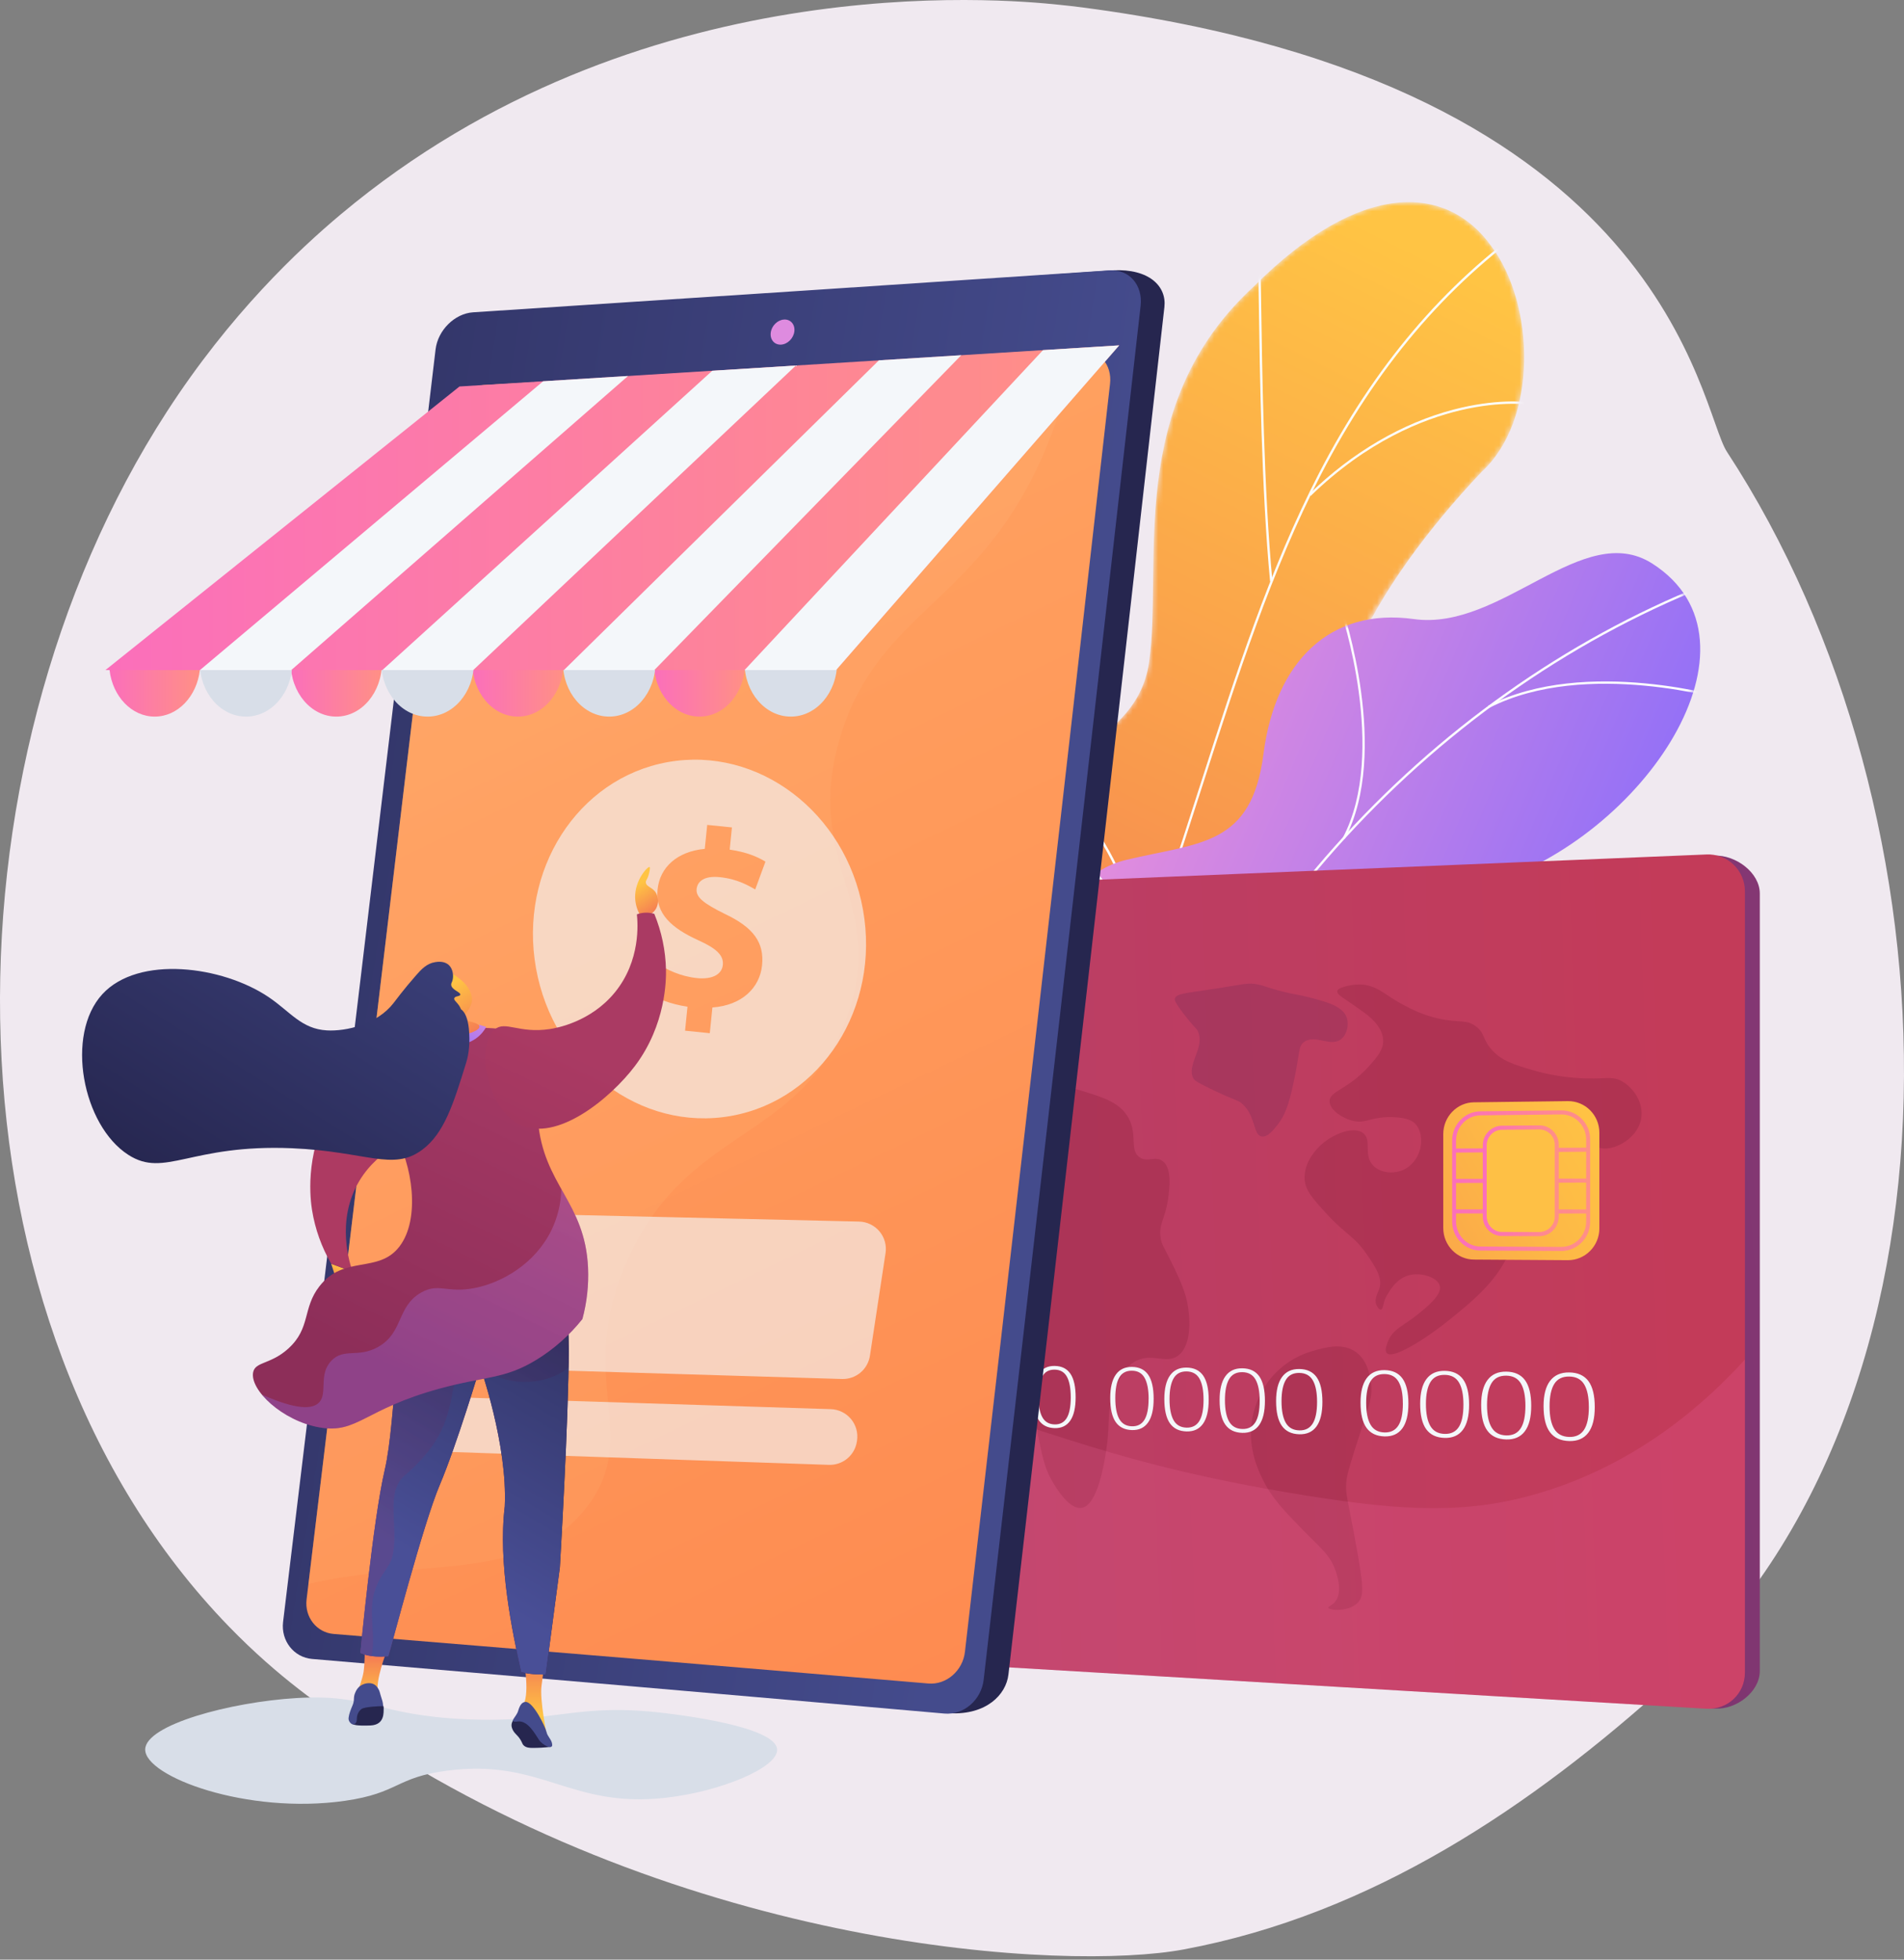 <svg width="374" height="385" viewBox="0 0 374 385" fill="none" xmlns="http://www.w3.org/2000/svg">
<rect x="0" y="0" width="374" height="385" fill="#808080" stroke="none"/>
<path d="M45.001 319.587C54.737 329.621 63.453 335.519 70.116 339.972C135.157 383.4 209.507 387.274 232.495 383C269.581 376.098 300.887 354.839 327.786 330.538C388.901 275.319 385.928 160.126 339.226 88.771C333.688 80.311 327.786 16.514 212.544 1.451C210.725 1.213 209.363 1.076 208.172 0.95C196.645 -0.27 125.217 -6.716 66.974 42.084C58.638 49.069 45.22 61.667 32.779 80.882C-12.715 151.139 -12.858 259.953 45.001 319.587Z" fill="#F0E9F0"/>
<mask id="mask0_36_5922" style="mask-type:luminance" maskUnits="userSpaceOnUse" x="181" y="39" width="119" height="238">
<path d="M182.384 261.219C191.958 266.356 201.668 271.285 211.515 276.006C211.562 276.237 228.313 259.574 226.701 243.12C223.222 210.981 247.788 202.68 258.696 195.055C274.723 184.781 284.837 165.346 266.676 156.918C249.264 148.341 270.363 115.034 291.062 92.669C302.107 82.505 301.595 59.85 292.881 48.294C284.198 36.21 267.316 35.23 246.322 56.249C220.776 79.666 228.492 110.943 225.711 130.124C222.998 148.965 198.02 147.304 202.783 169.316C206.37 188.396 215.145 206.71 200 216.095C184.82 225.224 178.144 236.938 182.384 261.219Z" fill="white"/>
</mask>
<g mask="url(#mask0_36_5922)">
<path d="M182.383 261.219C191.957 266.356 201.667 271.285 211.514 276.006C211.56 276.237 228.312 259.574 226.7 243.12C223.22 210.981 247.786 202.68 258.695 195.055C274.659 184.751 283.315 167.189 268.945 156.173C253.243 143.639 270.123 114.78 291.061 92.669C302.106 82.505 301.594 59.85 292.88 48.294C284.197 36.21 267.314 35.23 246.321 56.249C220.775 79.666 228.491 110.943 225.71 130.124C222.997 148.965 198.019 147.304 202.781 169.316C206.369 188.396 215.144 206.71 199.999 216.095C184.819 225.224 178.142 236.938 182.383 261.219Z" fill="url(#paint0_linear_36_5922)"/>
<path d="M193.464 271.16C193.594 270.997 214.627 225.421 228.916 176.433C231.567 168.755 234.087 160.897 236.527 153.304C243.055 132.957 249.806 111.917 259.503 93.177C270.343 72.22 283.919 56.182 301.005 44.139L300.745 43.764C283.593 55.849 269.974 71.941 259.101 92.955C249.386 111.729 242.629 132.787 236.1 153.152C233.663 160.748 231.143 168.603 228.489 176.281C214.131 225.513 193.254 270.641 193.103 270.887L193.464 271.16Z" fill="#FCFDFE"/>
<path d="M249.482 114.233L249.939 114.189C248.249 96.357 247.911 72.546 247.73 59.755C247.584 49.462 247.549 49.443 247.314 49.319L247.101 49.725L247.207 49.522L247.01 49.629C247.14 49.998 247.195 54.307 247.27 59.764C247.454 72.559 247.791 96.382 249.482 114.233Z" fill="#FCFDFE"/>
<path d="M257.472 97.416C268.549 86.645 279.57 82.33 286.865 80.605C294.902 78.706 300.52 79.414 300.964 79.663C300.932 79.641 300.907 79.609 300.895 79.571L301.325 79.418C301.281 79.288 301.166 79.225 300.851 79.158C299.443 78.83 293.611 78.365 285.579 80.457C275.464 83.092 265.635 88.845 257.153 97.09L257.472 97.416Z" fill="#FCFDFE"/>
<path d="M218.761 207.797C225.862 195.39 237.617 185.1 253.691 177.213C262.079 173.098 271.313 169.822 281.137 167.467C281.85 167.297 282.102 167.236 282.199 167.194L282.018 166.773C281.948 166.803 281.544 166.903 281.03 167.021C271.174 169.377 261.908 172.665 253.49 176.794C237.325 184.721 225.505 195.077 218.357 207.563L218.761 207.797Z" fill="#FCFDFE"/>
<path d="M223.834 192.723C225.891 168.313 204.916 150.965 204.696 150.882L204.436 150.952L204.428 151.226L204.614 151.096L204.496 151.287C204.708 151.433 225.411 168.645 223.383 192.686L223.834 192.723Z" fill="#FCFDFE"/>
<path d="M196.807 263.643C200.306 258.547 208.356 251.404 226.836 246.325C227.844 246.048 227.844 246.048 227.905 245.935L227.502 245.716L227.704 245.826L227.587 245.631C227.523 245.661 227.149 245.761 226.715 245.883C208.102 250.999 199.972 258.227 196.429 263.385L196.807 263.643Z" fill="#FCFDFE"/>
<path d="M201.603 252.57C203.311 247.981 204.495 237.385 193.23 217.979C193.075 217.712 192.97 217.54 192.943 217.474L192.532 217.677C192.566 217.745 192.671 217.927 192.835 218.209C204.01 237.452 202.853 247.897 201.175 252.41L201.603 252.57Z" fill="#FCFDFE"/>
</g>
<path d="M209.208 298.488C208.343 300.011 207.018 300.97 205.822 300.939C202.834 300.861 199.36 299.836 195.487 298.197C191.552 296.534 188.364 294.71 186.218 292.592C185.391 291.777 185.148 290.228 185.591 288.595L199.959 235.641L236.166 251.004L209.208 298.488Z" fill="url(#paint1_linear_36_5922)"/>
<path d="M216.959 246.035C206.943 241.785 199.378 237.036 200.06 235.427C200.743 233.818 209.416 235.958 219.432 240.207C229.447 244.456 237.013 249.205 236.33 250.815C235.648 252.424 226.975 250.284 216.959 246.035Z" fill="url(#paint2_linear_36_5922)"/>
<path d="M201.218 235.104C201.93 236.098 203.182 238.945 205.87 240.344C223.75 249.649 233.144 249.133 234.053 248.864C234.208 248.818 236.869 240.629 237.021 240.577C237.715 237.48 239.142 234.418 241.799 231.892C249.647 224.439 276.814 230.801 277.196 210.387C277.477 195.435 260.978 183.301 291.984 173.896C322.99 164.49 348.396 126.037 324.591 110.744C310.93 101.967 294.991 124.04 277.706 121.625C261.282 119.332 250.515 129.956 248.189 148.081C245.863 166.207 235.828 165.466 221.367 168.899C203.994 173.024 210.841 193.599 213.96 202.371C216.472 209.438 212.394 232.511 201.218 235.104Z" fill="url(#paint3_linear_36_5922)"/>
<mask id="mask1_36_5922" style="mask-type:luminance" maskUnits="userSpaceOnUse" x="197" y="108" width="137" height="144">
<path d="M237 251.84L199.179 248.765C197.41 243.232 195.4 233.127 203.511 231.335C214.788 228.845 216.481 209.458 213.96 202.371C210.841 193.599 203.993 173.024 221.367 168.899C235.828 165.466 245.863 166.207 248.189 148.082C250.515 129.956 261.282 119.332 277.706 121.626C294.988 124.04 310.93 101.967 324.591 110.744C348.396 126.037 322.989 164.492 291.984 173.896C260.979 183.3 277.477 195.436 277.196 210.387C276.814 230.801 249.648 224.439 241.799 231.892C235.648 237.737 236.07 246.455 237 251.84Z" fill="white"/>
</mask>
<g mask="url(#mask1_36_5922)">
<path d="M219.501 244.393C227.499 216.099 242.365 189.205 262.492 166.615C282.734 143.898 307.76 126.151 334.865 115.297L334.695 114.873C307.523 125.753 282.439 143.54 262.15 166.31C241.978 188.952 227.077 215.91 219.061 244.275L219.501 244.393Z" fill="#FCFDFE"/>
<path d="M231.111 213.654C232.945 189.808 213.995 169.697 213.804 169.497L213.472 169.814C213.662 170.013 232.473 189.98 230.655 213.619L231.111 213.654Z" fill="#FCFDFE"/>
<path d="M222.819 233.786C235.584 213.936 278.855 214.294 279.288 214.301V213.842C279.177 213.842 268.201 213.72 255.778 216.072C244.29 218.246 229.177 223.041 222.428 233.537L222.819 233.786Z" fill="#FCFDFE"/>
<path d="M264.172 164.796C273.176 147.754 263.801 119.877 263.706 119.597L263.272 119.745C263.368 120.023 272.679 147.716 263.768 164.583L264.172 164.796Z" fill="#FCFDFE"/>
<path d="M292.53 139.069C311.558 129.299 339.31 137.658 339.595 137.743L339.725 137.306C339.446 137.22 311.511 128.806 292.316 138.662L292.53 139.069Z" fill="#FCFDFE"/>
</g>
<path d="M112.975 315.544C112.975 319.101 115.5 322.16 118.599 322.344L336.871 335.675C341.006 335.92 345.674 332.426 345.674 328.288V175.541C345.674 171.406 340.895 167.93 336.758 168.101L118.599 177.44C115.5 177.57 112.975 180.584 112.975 184.139V315.544Z" fill="url(#paint4_linear_36_5922)"/>
<path d="M108.933 315.794C108.933 319.367 111.471 322.442 114.583 322.626L335.183 335.704C339.341 335.949 342.752 332.754 342.752 328.6V175.112C342.755 174.132 342.559 173.162 342.176 172.26C341.793 171.359 341.23 170.545 340.522 169.868C339.813 169.191 338.975 168.665 338.057 168.322C337.139 167.979 336.161 167.827 335.183 167.874L114.578 177.022C111.46 177.152 108.928 180.18 108.928 183.753L108.933 315.794Z" fill="url(#paint5_linear_36_5922)"/>
<g style="mix-blend-mode:multiply" opacity="0.43">
<path d="M318.733 212.506C320.829 213.76 322.852 216.542 322.392 219.623C321.926 222.742 319.119 224.743 316.908 225.398C313.805 226.318 312.784 224.328 309.454 224.638C304.423 225.104 300.519 230.225 298.89 234.006C297.292 237.715 298.538 238.617 297.505 242.887C295.692 250.382 290.084 254.933 284.756 259.259C280.338 262.849 273.604 267.165 272.399 265.843C271.966 265.37 272.356 264.304 272.59 263.66C273.521 261.107 275.648 260.542 278.554 258.176C280.623 256.486 283.232 254.357 282.814 252.634C282.395 250.935 279.087 249.859 276.626 250.58C274.164 251.302 272.843 253.741 272.208 254.914C271.664 255.917 271.754 257.227 271.25 257.285C270.903 257.326 270.517 256.79 270.34 256.332C269.892 255.15 270.677 254.023 270.963 253.113C271.62 251.02 270.061 248.744 268.511 246.486C265.922 242.707 264.407 242.674 260.415 238.288C257.751 235.36 256.419 233.856 256.274 231.729C256.024 228.08 259.031 225.345 259.535 224.886C261.97 222.67 266.111 221.134 267.875 222.709C269.46 224.123 267.792 226.848 269.657 228.908C270.956 230.349 273.241 230.634 275.021 230.077C277.539 229.286 278.988 226.828 279.134 224.606C279.162 224.169 279.295 222.145 277.974 220.762C277.599 220.372 276.684 219.583 273.612 219.479C269.306 219.335 268.414 220.789 265.845 220.224C263.71 219.753 261.14 218.041 261.167 216.325C261.204 214.319 264.779 214.071 268.889 209.485C270.491 207.699 271.796 206.202 271.692 204.275C271.546 201.561 268.691 199.477 268.126 199.063C265.909 197.444 263.943 196.132 263.943 196.132C263.391 195.763 262.588 195.236 262.68 194.716C262.741 194.374 263.172 194.131 263.943 193.892C266.381 193.136 268.253 193.512 268.253 193.512C271.161 194.098 272.089 195.532 275.66 197.425C277.104 198.191 279.543 199.484 282.876 200.18C286.686 200.977 287.998 200.23 289.893 201.626C291.725 202.976 291.147 204.146 293.032 206.254C295.01 208.463 297.43 209.173 301.199 210.282C303.934 211.07 306.745 211.569 309.584 211.771C315.318 212.196 316.533 211.191 318.733 212.506Z" fill="#992846"/>
<path d="M256.525 195.795C260.448 196.774 263.867 197.628 264.581 200.067C264.952 201.337 264.607 203.093 263.57 204.042C261.508 205.927 258.402 203.078 256.149 204.72C254.946 205.597 255.402 206.725 254.025 213.012C253.107 217.202 252.353 219.215 250.906 221.029C250.089 222.058 248.942 223.498 247.803 223.278C246.114 222.951 246.755 219.43 244.095 216.935C243.164 216.06 242.994 216.415 238.568 214.283C235.991 213.044 234.7 212.417 234.417 211.885C232.967 209.173 236.82 205.778 235.27 202.557C234.977 201.949 234.937 202.271 232.957 199.766C230.684 196.889 230.712 196.431 230.772 196.205C231.024 195.245 232.714 195.131 237.101 194.485C244.41 193.41 245.004 192.954 247.184 193.43C248.633 193.747 249.019 194.088 252.151 194.859C254.603 195.463 254.877 195.38 256.525 195.795Z" fill="#8D2E59"/>
<path d="M266.48 265.734C268.665 267.423 269.099 270.303 269.275 271.469C269.711 274.355 268.895 276.223 267.368 280.934C265.517 286.652 264.592 289.511 264.454 291.133C264.239 293.66 264.687 294.114 266.48 304.134C267.815 311.594 267.958 313.528 266.734 314.835C264.935 316.758 261.075 316.382 260.92 315.866C260.845 315.616 261.678 315.435 262.306 314.619C263.707 312.8 262.696 309.662 262.436 308.834C261.388 305.57 259.385 304.118 256.152 300.815C252.346 296.926 249.872 294.398 248.058 290.707C247.157 288.875 245.239 284.842 245.831 279.69C246.181 276.805 247.245 274.053 248.926 271.683C251.091 268.666 254.212 266.468 257.782 265.445C260.268 264.715 263.815 263.672 266.48 265.734Z" fill="#992846"/>
<path d="M229.684 247.152C231.068 249.931 232.602 253 233.202 255.833C233.74 258.364 234.254 264.097 231.502 266.265C229.015 268.225 226.152 265.465 222.696 267.64C220.935 268.749 220.159 270.421 219.225 272.438C217.216 276.77 218.174 279.206 217.316 284.8C216.913 287.429 215.627 295.773 212.447 296.252C209.796 296.651 206.914 291.431 206.433 290.561C205.159 288.248 204.666 285.87 203.737 281.205C202.484 274.929 202.957 274.065 201.633 272.282C199.944 269.991 197.892 269.691 197.442 267.514C197.112 265.915 197.9 264.493 198.372 263.616C200.119 260.375 202.557 260.77 204.206 257.631C205.153 255.825 205.411 253.668 205.026 253.455C204.682 253.265 203.727 254.576 203.269 255.21C201.853 257.159 202.026 257.875 201.167 258.856C199.429 260.838 196.502 260.458 196.283 260.426C194.942 260.231 192.532 259.386 192.237 257.722C192.009 256.442 193.109 255.092 194.43 253.468C195.498 252.155 196.296 251.595 196.166 251.342C196.036 251.088 195.085 251.408 192.582 252.315C189.871 253.297 188.518 253.787 188.327 253.903C187.417 254.458 186.638 255.211 184.094 259.739C181.519 264.316 180.586 266.619 179.999 266.416C179.709 266.316 179.76 265.683 179.545 263.538C179.225 260.33 179.051 258.702 178.299 257.532C177.666 256.545 176.311 255.202 174.911 255.37C174.072 255.471 173.065 256.873 171.09 259.667C169.14 262.415 168.491 263.348 167.176 264.063C166.486 264.437 165.253 265.103 164.282 264.503C163.205 263.836 162.836 261.838 163.283 260.413C163.823 258.686 165.325 258.54 165.282 257.478C165.22 255.962 162.112 254.928 161.841 254.841C159.84 254.191 159.33 254.892 158.306 254.184C156.788 253.132 156.163 250.383 156.545 248.265C156.935 246.083 158.269 245.288 157.865 244.339C157.526 243.543 156.46 243.819 154.349 243.218C152.789 242.775 150.474 242.121 149.213 240.14C148.464 238.961 148.331 237.699 148.126 235.738C148.004 234.438 148.004 233.129 148.126 231.828C148.386 228.954 148.938 228.751 148.67 227.916C148.083 226.082 145.257 226.607 139.909 224.927C136.86 223.972 134.662 222.822 134.452 223.277C134.183 223.849 137.742 225.454 137.982 228.462C138.164 230.742 136.376 233.053 135.626 232.837C135.008 232.659 135.455 230.862 134.345 228.241C133.937 227.277 133.319 225.815 132.006 224.871C130.429 223.741 129.498 224.541 128.082 223.337C126.949 222.375 127.233 221.601 126.285 220.585C124.138 218.286 120.527 219.951 120.294 219.094C120.081 218.303 122.863 215.774 126.496 215.165C129.735 214.622 130.234 216.173 133.923 216.143C136.021 216.126 138.57 215.154 143.691 213.203C146.592 212.097 148.109 211.347 150.748 211.124C152.591 210.973 152.647 211.272 154.578 211.057C156.771 210.813 159.493 210.51 161.628 208.469C163.306 206.864 162.798 205.936 164.179 204.961C166.419 203.386 169.493 204.592 172.106 205.66C174.89 206.798 176.87 208.21 180.233 210.609C184.153 213.405 185.469 214.806 187.639 214.494C189.266 214.26 189.6 213.325 191.43 213.307C192.913 213.292 193.379 213.899 196.399 215.248C199.327 216.555 200.817 217.205 202.101 216.937C204.084 216.527 204.161 215.036 206.316 214.089C208.619 213.077 210.82 213.771 213.514 214.619C216.847 215.67 220.141 216.707 221.737 219.76C223.434 222.996 221.867 225.876 223.776 227.314C225.368 228.508 227 226.937 228.475 228.188C230.25 229.69 229.721 233.515 229.443 235.529C228.893 239.5 227.53 240.475 227.991 243.257C228.196 244.511 228.559 244.893 229.684 247.152Z" fill="#992846"/>
<path d="M197.443 279.768C198.262 279.699 199.632 283.286 199.303 286.645C199.283 286.846 199.013 289.45 198.263 289.517C197.56 289.58 196.834 287.419 196.753 287.194C196.631 286.823 196.262 285.618 196.406 283.649C196.44 283.099 196.678 279.833 197.443 279.768Z" fill="url(#paint6_linear_36_5922)"/>
<path d="M168.404 270.9C168.462 271.056 168.235 271.314 167.602 271.856C165.934 273.285 165.099 274.002 163.726 274.499C162.541 274.927 159.599 275.686 158.967 274.499C158.563 273.74 159.144 272.251 160.072 271.57C161.061 270.845 161.805 271.509 164.17 271.419C166.63 271.331 168.26 270.524 168.404 270.9Z" fill="url(#paint7_linear_36_5922)"/>
<path d="M160.072 264.31C160.559 264.405 160.436 265.469 161.399 267.786C161.848 268.868 162.092 269.158 161.952 269.524C161.643 270.33 159.781 270.681 158.857 269.702C157.995 268.793 158.388 267.184 158.527 266.619C158.788 265.551 159.5 264.198 160.072 264.31Z" fill="url(#paint8_linear_36_5922)"/>
<path d="M150.194 273.06C149.828 273.644 149.209 274.36 147.691 275.076C147.161 275.324 143.258 277.155 142.277 275.667C141.878 275.06 142.075 274.071 142.385 273.479C142.867 272.56 143.748 272.357 145.196 271.963C149.515 270.786 150.495 270.191 150.847 270.751C151.245 271.379 150.386 272.742 150.194 273.06Z" fill="url(#paint9_linear_36_5922)"/>
<path d="M157.535 259.959C158.055 260.147 158.021 262.787 157.095 264.87C156.613 265.952 155.735 267.23 155.337 267.046C154.904 266.849 155.123 264.989 155.446 263.734C155.926 261.867 157.032 259.779 157.535 259.959Z" fill="url(#paint10_linear_36_5922)"/>
<path d="M153.362 247.511C153.354 246.895 151.982 247.034 150.194 245.776C148.397 244.47 147.001 242.686 146.165 240.627C145.97 240.128 145.776 239.496 145.624 239.528C145.404 239.576 145.377 241.118 145.624 242.455C146.08 244.924 147.552 247.153 149.426 248.217C150.161 248.635 150.711 248.737 151.17 248.72C152.197 248.69 153.375 248.083 153.362 247.511Z" fill="url(#paint11_linear_36_5922)"/>
<path d="M157.094 283.554C159.502 285.945 160.819 285.563 161.177 286.886C161.583 288.387 159.927 289.007 159.63 292.006C159.445 293.87 159.953 294.942 159.519 295.203C158.86 295.593 157.773 293.087 155.231 292.085C155.034 292.008 152.372 291.01 150.2 292.388C148.94 293.187 149.099 293.992 147.045 295.932C145.732 297.172 145.05 297.797 144.227 297.648C142.872 297.401 142.107 295.227 141.636 293.892C141.246 292.787 140.358 290.254 140.986 287.3C141.261 286.02 141.463 286.331 145.198 280.494C146.238 278.879 146.647 278.181 147.584 277.756C149.498 276.886 151.599 278.052 151.942 278.244C152.694 278.662 153.356 279.365 154.679 280.775C156.242 282.444 156.145 282.611 157.094 283.554Z" fill="url(#paint12_linear_36_5922)"/>
</g>
<path d="M289.499 247.462L307.974 247.581C311.37 247.603 314.16 244.798 314.16 241.344V222.527C314.16 219.077 311.37 216.29 307.974 216.332L289.499 216.564C286.193 216.606 283.498 219.41 283.498 222.802V241.271C283.498 244.652 286.193 247.44 289.499 247.462Z" fill="url(#paint13_linear_36_5922)"/>
<path d="M290.789 245.692L306.659 245.778C309.796 245.795 312.357 243.213 312.357 240.024V223.868C312.357 220.68 309.796 218.113 306.659 218.151L290.789 218.333C287.725 218.368 285.239 220.949 285.239 224.087V239.968C285.239 243.104 287.725 245.669 290.789 245.692ZM306.659 218.95C309.359 218.92 311.563 221.129 311.563 223.875V240.016C311.563 242.76 309.354 244.984 306.659 244.971L290.789 244.893C288.15 244.88 286.008 242.671 286.008 239.968V224.079C286.008 221.376 288.15 219.154 290.789 219.124L306.659 218.95Z" fill="url(#paint14_linear_36_5922)"/>
<path d="M285.624 226.446L311.96 226.275V225.472L285.624 225.656V226.446Z" fill="url(#paint15_linear_36_5922)"/>
<path d="M285.624 232.42L311.96 232.347V231.544L285.624 231.63V232.42Z" fill="url(#paint16_linear_36_5922)"/>
<path d="M285.624 238.395L311.96 238.418V237.615L285.624 237.604V238.395Z" fill="url(#paint17_linear_36_5922)"/>
<path d="M295.016 242.43L302.374 242.455C304.252 242.455 305.792 240.896 305.792 238.987V224.939C305.795 224.488 305.709 224.041 305.539 223.623C305.369 223.205 305.118 222.825 304.8 222.504C304.483 222.184 304.105 221.929 303.689 221.756C303.272 221.582 302.826 221.492 302.374 221.492L295.016 221.562C293.159 221.579 291.637 223.146 291.637 225.043V238.97C291.637 240.867 293.159 242.424 295.016 242.43Z" fill="#FEC045"/>
<path d="M295.014 242.833L302.373 242.861C304.473 242.868 306.186 241.134 306.186 238.995V224.935C306.186 222.796 304.473 221.072 302.373 221.093L295.014 221.164C292.935 221.185 291.254 222.925 291.254 225.046V238.969C291.254 241.089 292.935 242.82 295.014 242.833ZM302.373 221.897C302.773 221.897 303.168 221.976 303.537 222.13C303.905 222.284 304.24 222.509 304.521 222.792C304.802 223.076 305.024 223.413 305.175 223.783C305.325 224.153 305.401 224.549 305.397 224.948V238.987C305.4 239.387 305.324 239.784 305.174 240.154C305.024 240.525 304.802 240.862 304.521 241.147C304.24 241.432 303.906 241.659 303.537 241.814C303.169 241.97 302.773 242.051 302.373 242.054L295.014 242.032C293.365 242.032 292.026 240.653 292.026 238.969V225.039C292.026 223.356 293.364 221.974 295.014 221.96L302.373 221.897Z" fill="url(#paint18_linear_36_5922)"/>
<path style="mix-blend-mode:multiply" opacity="0.15" d="M256.842 293.868C275.925 296.897 288.262 297.518 302.331 293.348C321.974 287.528 335.337 275.276 342.752 267.1V328.595C342.752 332.753 339.337 335.944 335.183 335.698L114.578 322.621C111.46 322.437 108.928 319.362 108.928 315.789V294.167C138.897 274.664 163.05 272.768 180.065 274.983C201.006 277.715 212.837 286.883 256.842 293.868Z" fill="url(#paint19_linear_36_5922)"/>
<path d="M303.2 276.257C303.2 278.546 303.616 280.249 304.448 281.367C305.279 282.486 306.542 283.068 308.235 283.115C309.873 283.157 311.119 282.618 311.974 281.497C312.829 280.377 313.257 278.694 313.258 276.448C313.258 274.156 312.842 272.452 312.012 271.337C311.181 270.222 309.922 269.655 308.235 269.635C306.589 269.614 305.338 270.165 304.481 271.288C303.625 272.411 303.197 274.067 303.2 276.257ZM312.096 276.425C312.096 278.462 311.777 279.96 311.138 280.919C310.5 281.878 309.534 282.341 308.239 282.308C306.893 282.274 305.913 281.75 305.299 280.736C304.684 279.722 304.378 278.236 304.379 276.279C304.379 274.351 304.685 272.891 305.299 271.901C305.912 270.911 306.892 270.424 308.239 270.441C309.591 270.458 310.571 270.974 311.181 271.988C311.791 273.003 312.095 274.481 312.092 276.425H312.096Z" fill="#F4F7FA"/>
<path d="M290.943 276.026C290.943 278.287 291.349 279.971 292.162 281.078C292.974 282.184 294.21 282.759 295.868 282.803C297.468 282.843 298.685 282.31 299.52 281.202C300.355 280.095 300.774 278.432 300.776 276.211C300.776 273.945 300.369 272.261 299.557 271.159C298.744 270.057 297.514 269.497 295.868 269.478C294.259 269.457 293.036 270.002 292.198 271.113C291.36 272.223 290.942 273.861 290.943 276.026ZM299.636 276.189C299.636 278.203 299.324 279.685 298.699 280.633C298.075 281.582 297.131 282.04 295.868 282.007C294.552 281.975 293.594 281.455 292.993 280.447C292.393 279.44 292.093 277.972 292.094 276.042C292.094 274.137 292.394 272.694 292.993 271.714C293.593 270.734 294.551 270.253 295.868 270.269C297.188 270.287 298.146 270.798 298.742 271.8C299.338 272.802 299.636 274.265 299.636 276.189Z" fill="#F4F7FA"/>
<path d="M278.962 275.799C278.962 278.036 279.359 279.701 280.154 280.794C280.948 281.888 282.156 282.456 283.776 282.5C285.341 282.539 286.531 282.011 287.347 280.916C288.163 279.822 288.572 278.176 288.574 275.979C288.574 273.739 288.177 272.074 287.384 270.984C286.59 269.894 285.388 269.34 283.776 269.322C282.204 269.302 281.009 269.841 280.19 270.938C279.371 272.036 278.962 273.656 278.962 275.799ZM287.46 275.959C287.46 277.952 287.157 279.416 286.551 280.353C285.944 281.289 285.021 281.742 283.782 281.712C282.495 281.681 281.559 281.169 280.972 280.177C280.386 279.185 280.093 277.733 280.094 275.821C280.094 273.936 280.387 272.51 280.972 271.541C281.558 270.573 282.494 270.096 283.782 270.112C285.072 270.13 286.009 270.634 286.591 271.624C287.173 272.615 287.463 274.059 287.46 275.959Z" fill="#F4F7FA"/>
<path d="M267.248 275.579C267.248 277.79 267.638 279.436 268.418 280.516C269.197 281.597 270.378 282.16 271.96 282.206C273.488 282.245 274.652 281.722 275.45 280.638C276.249 279.555 276.649 277.928 276.65 275.759C276.65 273.545 276.26 271.899 275.48 270.821C274.701 269.744 273.525 269.196 271.954 269.179C270.417 269.16 269.247 269.693 268.445 270.779C267.643 271.864 267.244 273.464 267.248 275.579ZM275.565 275.736C275.565 277.705 275.266 279.153 274.669 280.08C274.073 281.007 273.17 281.455 271.963 281.425C270.705 281.393 269.789 280.888 269.216 279.907C268.642 278.926 268.355 277.49 268.355 275.599C268.355 273.736 268.642 272.326 269.216 271.368C269.789 270.411 270.705 269.94 271.963 269.955C273.225 269.972 274.141 270.47 274.71 271.449C275.279 272.428 275.562 273.857 275.558 275.736H275.565Z" fill="#F4F7FA"/>
<path d="M250.662 275.267C250.662 277.444 251.038 279.064 251.791 280.126C252.544 281.189 253.687 281.742 255.221 281.783C256.702 281.82 257.828 281.306 258.6 280.24C259.372 279.173 259.759 277.573 259.76 275.438C259.76 273.259 259.385 271.64 258.634 270.58C257.883 269.519 256.745 268.981 255.22 268.963C253.731 268.945 252.599 269.47 251.823 270.538C251.048 271.606 250.661 273.182 250.662 275.267ZM258.709 275.417C258.709 277.354 258.42 278.779 257.842 279.692C257.264 280.605 256.391 281.047 255.221 281.017C254.002 280.987 253.116 280.49 252.561 279.525C252.007 278.56 251.729 277.147 251.728 275.286C251.728 273.453 252.006 272.065 252.561 271.122C253.117 270.178 254.003 269.715 255.221 269.731C256.443 269.748 257.329 270.239 257.881 271.202C258.433 272.165 258.709 273.57 258.709 275.417Z" fill="#F4F7FA"/>
<path d="M239.566 275.059C239.566 277.211 239.934 278.813 240.671 279.867C241.407 280.92 242.525 281.466 244.026 281.505C245.475 281.541 246.577 281.032 247.333 279.977C248.088 278.922 248.467 277.339 248.469 275.228C248.469 273.071 248.101 271.469 247.367 270.42C246.632 269.371 245.518 268.838 244.026 268.822C242.57 268.803 241.463 269.323 240.703 270.381C239.943 271.439 239.564 272.998 239.566 275.059ZM247.438 275.207C247.438 277.122 247.155 278.532 246.589 279.435C246.024 280.339 245.169 280.775 244.026 280.745C242.835 280.716 241.968 280.225 241.427 279.27C240.885 278.315 240.614 276.918 240.613 275.078C240.613 273.264 240.884 271.891 241.427 270.959C241.969 270.027 242.835 269.568 244.026 269.582C245.221 269.597 246.087 270.082 246.625 271.036C247.162 271.989 247.433 273.379 247.438 275.206V275.207Z" fill="#F4F7FA"/>
<path d="M228.708 274.852C228.708 276.982 229.068 278.568 229.789 279.608C230.51 280.648 231.604 281.188 233.073 281.227C234.491 281.263 235.569 280.759 236.308 279.716C237.047 278.673 237.418 277.106 237.421 275.016C237.421 272.885 237.061 271.301 236.342 270.264C235.623 269.227 234.533 268.7 233.073 268.684C231.647 268.666 230.564 269.179 229.824 270.225C229.084 271.271 228.712 272.813 228.708 274.852ZM236.412 274.998C236.412 276.893 236.135 278.287 235.582 279.18C235.028 280.074 234.192 280.507 233.073 280.48C231.907 280.451 231.058 279.965 230.526 279.021C229.994 278.076 229.728 276.694 229.729 274.874C229.729 273.08 229.995 271.722 230.526 270.799C231.057 269.877 231.906 269.422 233.073 269.436C234.242 269.452 235.091 269.931 235.62 270.875C236.148 271.818 236.411 273.192 236.41 274.998H236.412Z" fill="#F4F7FA"/>
<path d="M218.08 274.652C218.08 276.76 218.433 278.328 219.138 279.357C219.843 280.386 220.915 280.92 222.353 280.958C223.739 280.994 224.795 280.495 225.521 279.461C226.247 278.428 226.609 276.878 226.609 274.813C226.609 272.705 226.256 271.137 225.552 270.111C224.848 269.084 223.781 268.564 222.353 268.551C220.958 268.535 219.897 269.044 219.17 270.078C218.444 271.112 218.08 272.637 218.08 274.652ZM225.617 274.794C225.617 276.668 225.346 278.048 224.805 278.932C224.263 279.817 223.445 280.245 222.349 280.216C221.208 280.188 220.377 279.707 219.857 278.774C219.336 277.841 219.076 276.473 219.077 274.67C219.077 272.895 219.337 271.553 219.857 270.642C220.376 269.732 221.207 269.282 222.349 269.295C223.494 269.308 224.325 269.782 224.841 270.716C225.358 271.65 225.619 273.011 225.625 274.799L225.617 274.794Z" fill="#F4F7FA"/>
<path d="M203.014 274.368C203.014 276.447 203.356 277.991 204.04 279.001C204.725 280.011 205.764 280.536 207.159 280.576C208.505 280.61 209.529 280.119 210.231 279.103C210.933 278.086 211.284 276.56 211.286 274.523C211.286 272.444 210.945 270.901 210.262 269.894C209.579 268.886 208.545 268.374 207.159 268.356C205.807 268.338 204.778 268.839 204.073 269.859C203.368 270.878 203.015 272.381 203.014 274.368ZM210.327 274.505C210.327 276.352 210.065 277.711 209.54 278.582C209.015 279.452 208.221 279.874 207.158 279.846C206.051 279.818 205.245 279.345 204.741 278.426C204.237 277.506 203.984 276.16 203.984 274.386C203.984 272.638 204.237 271.314 204.741 270.415C205.245 269.516 206.051 269.073 207.158 269.087C208.269 269.101 209.075 269.567 209.575 270.486C210.074 271.405 210.324 272.745 210.324 274.505H210.327Z" fill="#F4F7FA"/>
<path d="M192.919 274.178C192.919 276.231 193.254 277.759 193.924 278.762C194.593 279.765 195.611 280.285 196.977 280.321C198.295 280.354 199.297 279.867 199.984 278.861C200.671 277.854 201.018 276.344 201.024 274.33C201.024 272.276 200.69 270.749 200.022 269.749C199.354 268.75 198.341 268.242 196.984 268.228C195.658 268.211 194.65 268.707 193.96 269.716C193.27 270.724 192.923 272.211 192.919 274.178ZM200.08 274.308C200.08 276.135 199.824 277.477 199.31 278.336C198.796 279.194 198.016 279.611 196.971 279.587C195.886 279.561 195.097 279.093 194.603 278.183C194.109 277.272 193.862 275.94 193.861 274.186C193.861 272.453 194.109 271.143 194.603 270.255C195.098 269.367 195.889 268.932 196.977 268.951C198.064 268.965 198.852 269.427 199.344 270.337C199.835 271.246 200.08 272.572 200.08 274.313V274.308Z" fill="#F4F7FA"/>
<path d="M183.032 273.991C183.032 276.024 183.36 277.537 184.017 278.529C184.673 279.522 185.67 280.036 187.005 280.071C188.295 280.103 189.277 279.622 189.951 278.626C190.625 277.629 190.963 276.135 190.964 274.141C190.964 272.106 190.636 270.595 189.981 269.606C189.326 268.618 188.334 268.116 187.005 268.102C185.706 268.084 184.719 268.575 184.044 269.574C183.369 270.573 183.032 272.045 183.032 273.991ZM190.049 274.121C190.049 275.929 189.797 277.26 189.294 278.112C188.79 278.965 188.029 279.378 187.009 279.352C185.946 279.326 185.173 278.863 184.69 277.963C184.206 277.063 183.964 275.744 183.963 274.006C183.963 272.294 184.206 270.997 184.69 270.116C185.174 269.235 185.947 268.802 187.009 268.816C188.074 268.83 188.847 269.287 189.328 270.187C189.808 271.087 190.048 272.399 190.047 274.123L190.049 274.121Z" fill="#F4F7FA"/>
<path d="M173.346 273.809C173.346 275.82 173.668 277.318 174.312 278.301C174.955 279.284 175.932 279.793 177.242 279.826C178.507 279.858 179.469 279.381 180.128 278.397C180.787 277.413 181.118 275.933 181.12 273.958C181.12 271.945 180.799 270.449 180.158 269.47C179.517 268.491 178.545 267.994 177.242 267.98C175.97 267.964 175.003 268.45 174.34 269.439C173.678 270.427 173.346 271.884 173.346 273.809ZM180.22 273.939C180.22 275.728 179.973 277.044 179.48 277.889C178.986 278.734 178.24 279.143 177.242 279.117C176.202 279.092 175.445 278.633 174.969 277.742C174.494 276.851 174.257 275.545 174.258 273.826C174.258 272.131 174.495 270.848 174.969 269.975C175.443 269.103 176.201 268.673 177.242 268.686C178.282 268.699 179.039 269.151 179.513 270.042C179.988 270.932 180.224 272.231 180.22 273.939Z" fill="#F4F7FA"/>
<path d="M159.597 273.549C159.597 275.533 159.91 277.008 160.535 277.976C161.161 278.944 162.11 279.444 163.381 279.477C164.61 279.508 165.544 279.037 166.184 278.064C166.824 277.092 167.145 275.634 167.146 273.691C167.146 271.706 166.834 270.233 166.211 269.273C165.589 268.312 164.645 267.823 163.381 267.806C162.145 267.79 161.206 268.269 160.563 269.243C159.92 270.216 159.598 271.652 159.597 273.549ZM166.273 273.679C166.273 275.443 166.033 276.743 165.554 277.577C165.075 278.411 164.351 278.815 163.381 278.787C162.37 278.763 161.634 278.311 161.172 277.433C160.71 276.554 160.48 275.268 160.482 273.574C160.482 271.903 160.712 270.639 161.172 269.779C161.632 268.92 162.369 268.496 163.381 268.509C164.393 268.522 165.129 268.967 165.59 269.844C166.051 270.722 166.279 271.999 166.273 273.675V273.679Z" fill="#F4F7FA"/>
<path d="M150.377 273.376C150.377 275.339 150.683 276.8 151.296 277.758C151.908 278.716 152.838 279.211 154.086 279.244C155.289 279.275 156.205 278.809 156.833 277.846C157.461 276.883 157.775 275.439 157.776 273.515C157.776 271.552 157.473 270.093 156.867 269.137C156.26 268.182 155.335 267.698 154.091 267.685C152.878 267.669 151.957 268.145 151.328 269.114C150.699 270.082 150.382 271.503 150.377 273.376ZM156.92 273.499C156.92 275.246 156.685 276.531 156.215 277.353C155.746 278.176 155.036 278.576 154.086 278.553C153.095 278.529 152.373 278.083 151.922 277.213C151.471 276.343 151.245 275.07 151.245 273.392C151.245 271.737 151.471 270.485 151.922 269.635C152.373 268.785 153.095 268.365 154.086 268.376C155.078 268.389 155.799 268.83 156.248 269.699C156.697 270.568 156.921 271.834 156.92 273.499Z" fill="#F4F7FA"/>
<path d="M141.338 273.204C141.338 275.149 141.638 276.596 142.238 277.544C142.839 278.493 143.748 278.983 144.967 279.015C146.147 279.046 147.045 278.584 147.661 277.63C148.277 276.677 148.585 275.247 148.586 273.342C148.586 271.397 148.287 269.952 147.688 269.007C147.09 268.062 146.183 267.583 144.967 267.569C143.78 267.554 142.876 268.025 142.258 268.98C141.639 269.936 141.333 271.344 141.338 273.204ZM147.753 273.327C147.753 275.055 147.523 276.327 147.062 277.143C146.601 277.959 145.905 278.355 144.974 278.331C144.002 278.307 143.294 277.865 142.852 277.005C142.409 276.145 142.188 274.884 142.188 273.221C142.188 271.582 142.409 270.342 142.852 269.5C143.294 268.658 144.002 268.242 144.974 268.254C145.947 268.267 146.654 268.703 147.093 269.564C147.532 270.424 147.752 271.678 147.753 273.327Z" fill="#F4F7FA"/>
<path d="M132.474 273.038C132.474 274.964 132.768 276.396 133.356 277.335C133.944 278.274 134.839 278.76 136.04 278.792C137.196 278.821 138.077 278.363 138.681 277.419C139.286 276.474 139.589 275.059 139.591 273.172C139.591 271.246 139.297 269.817 138.71 268.884C138.123 267.951 137.233 267.477 136.042 267.461C134.878 267.446 133.992 267.911 133.386 268.858C132.78 269.805 132.476 271.198 132.474 273.038ZM138.765 273.157C138.765 274.869 138.539 276.129 138.088 276.936C137.636 277.744 136.954 278.136 136.04 278.114C135.087 278.09 134.394 277.652 133.96 276.8C133.527 275.948 133.311 274.699 133.311 273.054C133.311 271.432 133.527 270.204 133.96 269.369C134.394 268.534 135.087 268.122 136.04 268.134C136.993 268.147 137.686 268.58 138.119 269.434C138.552 270.287 138.767 271.528 138.765 273.157Z" fill="#F4F7FA"/>
<path d="M91.094 68.828C81.173 152.683 71.251 235.66 61.33 317.757C60.884 321.437 63.427 324.694 66.986 324.996C106.86 328.779 146.734 332.645 186.608 336.594C193.721 336.938 197.626 332.964 198.085 328.984C208.301 240.355 218.514 150.798 228.722 60.314C229.179 56.251 225.733 52.758 218.624 53.105C178.552 55.964 138.482 58.782 98.412 61.561C94.829 61.799 91.539 65.066 91.094 68.828Z" fill="#26264F"/>
<path d="M85.558 68.656C75.573 152.873 65.589 236.204 55.605 318.649C55.157 322.342 57.716 325.616 61.297 325.926C102.702 329.433 144.106 333.009 185.51 336.653C189.287 336.99 192.761 333.996 193.221 329.999C203.498 240.963 213.775 150.987 224.051 60.072C224.512 55.992 221.772 52.859 217.969 53.117C176.287 55.897 134.604 58.644 92.922 61.358C89.313 61.598 86.005 64.878 85.558 68.656Z" fill="url(#paint20_linear_36_5922)"/>
<path d="M87.963 82.434C78.714 160.46 69.466 237.726 60.22 314.231C59.801 317.689 62.194 320.742 65.538 321.015C104.478 324.199 143.418 327.443 182.359 330.749C185.876 331.052 189.116 328.25 189.541 324.535C199.043 242.298 208.543 159.258 218.041 75.416C218.472 71.623 215.922 68.688 212.382 68.897C173.201 71.178 134.02 73.436 94.84 75.669C91.473 75.859 88.38 78.91 87.963 82.434Z" fill="url(#paint21_linear_36_5922)"/>
<path style="mix-blend-mode:multiply" opacity="0.35" d="M94.838 75.669C133.555 73.463 172.272 71.233 210.988 68.978C209.685 76.577 207.397 83.974 204.183 90.981C191.341 118.843 172.476 120.378 165.093 144.656C157.489 169.67 174.637 177.498 166.262 200.081C157.166 224.587 134.873 221.041 123.088 247.922C112.929 271.09 126.007 281.682 115.503 295.762C103.99 311.194 82.692 305.963 60.585 311.189C69.71 235.676 78.835 159.424 87.96 82.434C88.379 78.91 91.472 75.859 94.838 75.669Z" fill="url(#paint22_linear_36_5922)"/>
<path d="M151.39 65.384C151.232 66.741 152.143 67.78 153.427 67.706C154.711 67.632 155.879 66.462 156.036 65.098C156.194 63.735 155.28 62.694 153.998 62.779C152.715 62.863 151.547 64.025 151.39 65.384Z" fill="#DE8BDF"/>
<path d="M137.402 140.788C132.453 140.788 128.441 136.055 128.441 130.216C128.441 124.377 132.453 119.644 137.402 119.644C142.351 119.644 146.363 124.377 146.363 130.216C146.363 136.055 142.351 140.788 137.402 140.788Z" fill="url(#paint23_linear_36_5922)"/>
<path d="M101.732 140.788C96.782 140.788 92.77 136.055 92.77 130.216C92.77 124.377 96.782 119.644 101.732 119.644C106.681 119.644 110.693 124.377 110.693 130.216C110.693 136.055 106.681 140.788 101.732 140.788Z" fill="url(#paint24_linear_36_5922)"/>
<path d="M119.665 140.788C114.646 140.788 110.577 136.055 110.577 130.216C110.577 124.377 114.646 119.644 119.665 119.644C124.684 119.644 128.753 124.377 128.753 130.216C128.753 136.055 124.684 140.788 119.665 140.788Z" fill="#D8DEE8"/>
<path d="M66.06 140.788C61.111 140.788 57.099 136.055 57.099 130.216C57.099 124.377 61.111 119.644 66.06 119.644C71.009 119.644 75.021 124.377 75.021 130.216C75.021 136.055 71.009 140.788 66.06 140.788Z" fill="url(#paint25_linear_36_5922)"/>
<path d="M83.992 140.788C78.973 140.788 74.904 136.055 74.904 130.216C74.904 124.377 78.973 119.644 83.992 119.644C89.012 119.644 93.081 124.377 93.081 130.216C93.081 136.055 89.012 140.788 83.992 140.788Z" fill="#D8DEE8"/>
<path d="M48.323 140.788C43.303 140.788 39.234 136.055 39.234 130.216C39.234 124.377 43.303 119.644 48.323 119.644C53.342 119.644 57.411 124.377 57.411 130.216C57.411 136.055 53.342 140.788 48.323 140.788Z" fill="#D8DEE8"/>
<path d="M155.336 140.788C150.317 140.788 146.248 136.055 146.248 130.216C146.248 124.377 150.317 119.644 155.336 119.644C160.356 119.644 164.425 124.377 164.425 130.216C164.425 136.055 160.356 140.788 155.336 140.788Z" fill="#D8DEE8"/>
<path d="M219.839 67.851L164.231 131.648H20.706L90.253 75.932L219.839 67.851Z" fill="url(#paint26_linear_36_5922)"/>
<path d="M219.839 67.851L164.231 131.648H146.248L204.88 68.784L219.839 67.851Z" fill="#F4F7FA"/>
<path d="M188.821 69.785L128.527 131.648H110.762L172.64 70.794L188.821 69.785Z" fill="#F4F7FA"/>
<path d="M156.34 71.811L92.955 131.648H75.106L139.917 72.835L156.34 71.811Z" fill="#F4F7FA"/>
<path d="M106.692 74.906L123.368 73.867L57.211 131.648H39.275L106.692 74.906Z" fill="#F4F7FA"/>
<path d="M39.258 131.648C38.664 136.806 34.925 140.788 30.389 140.788C25.852 140.788 22.113 136.806 21.519 131.648H39.258Z" fill="url(#paint27_linear_36_5922)"/>
<path opacity="0.63" d="M169.513 178.717C166.066 159.525 148.896 146.546 131.162 149.729C113.428 152.912 101.844 171.053 105.289 190.246C108.734 209.44 125.906 222.417 143.64 219.234C161.374 216.051 172.96 197.915 169.513 178.717ZM139.935 197.929L139.423 202.985L134.564 202.492L135.042 197.782C131.735 197.298 128.604 196.078 126.83 194.797L128.906 189.146C130.873 190.496 133.692 191.835 136.914 192.161C139.741 192.448 141.784 191.554 141.985 189.57C142.176 187.686 140.712 186.333 137.169 184.725C132.045 182.402 128.678 179.556 129.165 174.748C129.607 170.386 133.029 167.276 138.437 166.774L138.916 162.065L143.774 162.559L143.331 166.92C146.638 167.405 148.798 168.325 150.354 169.285L148.348 174.741C147.115 174.065 144.95 172.693 141.379 172.331C138.158 172.003 136.976 173.287 136.835 174.675C136.67 176.31 138.298 177.528 142.352 179.541C148.041 182.218 150.142 185.19 149.69 189.65C149.241 194.069 145.735 197.519 139.934 197.933L139.935 197.929Z" fill="#F4F7FA"/>
<g opacity="0.63">
<path d="M89.74 268.632L165.398 270.924C166.712 270.964 167.996 270.52 169.006 269.678C170.016 268.836 170.683 267.653 170.88 266.353L173.947 246.183C174.062 245.427 174.014 244.655 173.807 243.919C173.6 243.183 173.239 242.499 172.747 241.914C172.255 241.328 171.644 240.854 170.955 240.524C170.265 240.193 169.513 240.013 168.749 239.995L93.009 238.241C91.701 238.211 90.427 238.658 89.426 239.5C88.424 240.341 87.763 241.518 87.566 242.811L84.577 262.443C84.462 263.196 84.509 263.965 84.714 264.699C84.918 265.433 85.276 266.115 85.765 266.7C86.253 267.285 86.859 267.76 87.545 268.093C88.23 268.426 88.978 268.609 89.74 268.632Z" fill="#F4F7FA"/>
<path d="M87.198 285.212L162.81 287.793C164.128 287.838 165.416 287.398 166.431 286.556C167.445 285.714 168.115 284.529 168.314 283.225L168.343 283.036C168.458 282.284 168.411 281.516 168.207 280.783C168.003 280.051 167.646 279.369 167.159 278.785C166.673 278.2 166.068 277.725 165.384 277.392C164.701 277.058 163.954 276.873 163.194 276.849L87.553 274.453C86.237 274.411 84.952 274.852 83.94 275.694C82.928 276.536 82.26 277.72 82.063 279.022C81.948 279.773 81.994 280.54 82.197 281.272C82.4 282.004 82.755 282.685 83.241 283.27C83.726 283.855 84.329 284.33 85.011 284.665C85.694 285 86.439 285.186 87.198 285.212Z" fill="#F4F7FA"/>
</g>
<path d="M130.679 336.579C113.052 334.438 109.414 338.579 91.481 337.767C73.843 336.968 72.632 332.746 58.216 333.609C45.261 334.389 28.58 338.857 28.521 343.704C28.456 349.041 48.506 356.542 67.719 353.801C78.409 352.275 77.671 349.172 87.912 347.862C106.465 345.487 111.923 355.287 130.679 353.208C141.531 352.005 152.86 347.266 152.653 343.705C152.393 339.217 133.819 336.962 130.679 336.579Z" fill="#D8DEE8"/>
<path d="M125.947 180.129C125.216 179.01 124.804 177.712 124.757 176.376C124.666 172.895 127.248 170.181 127.595 170.336C127.782 170.42 127.544 171.44 127.411 171.896C127.135 172.838 126.837 172.928 126.862 173.36C126.914 174.25 128.198 174.284 128.876 175.465C129.126 175.929 129.256 176.448 129.256 176.975C129.256 177.502 129.126 178.021 128.876 178.485C128.001 180.072 126.03 180.128 125.947 180.129Z" fill="url(#paint28_linear_36_5922)"/>
<path d="M70.792 255.739L71.785 252.324L67.642 249.254L65.059 248.288L66.588 253.066L70.792 255.739Z" fill="url(#paint29_linear_36_5922)"/>
<path d="M75.921 324.514C75.921 324.514 73.655 330.215 74.251 332.743C72.908 332.731 71.568 332.611 70.243 332.386C70.243 332.386 71.222 329.787 71.413 328.498C71.673 326.758 71.651 323.943 71.651 323.943L75.921 324.514Z" fill="url(#paint30_linear_36_5922)"/>
<path d="M100.903 337.849C100.65 338.142 100.5 338.51 100.475 338.896C100.468 339.137 100.512 339.376 100.605 339.598C100.995 340.614 101.599 340.748 102.254 341.828C102.654 342.487 102.579 342.685 102.945 342.983C103.429 343.373 104.012 343.398 104.519 343.403C105.735 343.413 106.95 343.345 108.157 343.197C107.344 342.148 106.478 341.086 105.558 340.01C105.154 339.538 104.751 339.077 104.35 338.629L101.959 337.82L100.903 337.849Z" fill="#26264F"/>
<path d="M102.89 326.239C102.89 326.239 104.257 333.371 102.519 335.367C101.037 337.364 103.235 335.94 103.235 335.94L105.858 338.23L107.432 340.949C107.432 340.949 105.983 333.969 106.37 331.204C106.757 328.439 106.95 326.565 106.95 326.565L102.89 326.239Z" fill="url(#paint31_linear_36_5922)"/>
<path d="M108.043 248.23C108.043 248.23 111.715 251.515 111.715 265.043C111.715 278.571 109.972 307.944 109.972 307.944L107.189 328.975C107.189 328.975 104.303 329.078 102.371 328.498C100.631 320.572 97.796 307.171 99.149 295.964C99.729 283.788 94.318 268.521 94.318 268.521C94.318 268.521 89.68 283.984 86.391 291.712C83.102 299.44 76.851 323.658 76.271 325.398C72.426 325.746 70.785 324.729 70.785 324.729C70.785 324.729 73.254 298.669 75.568 288.813C77.882 278.957 77.694 255.187 81.56 248.423C90.264 244.945 108.043 248.23 108.043 248.23Z" fill="url(#paint32_linear_36_5922)"/>
<path d="M108.043 248.23C108.043 248.23 111.715 251.515 111.715 265.043C111.715 278.571 109.972 307.944 109.972 307.944L107.189 328.975C107.189 328.975 104.303 329.078 102.371 328.498C100.631 320.572 97.796 307.171 99.149 295.964C99.729 283.788 94.318 268.521 94.318 268.521C94.318 268.521 89.68 283.984 86.391 291.712C83.102 299.44 76.851 323.658 76.271 325.398C72.426 325.746 70.785 324.729 70.785 324.729C70.785 324.729 73.254 298.669 75.568 288.813C77.882 278.957 77.694 255.187 81.559 248.423C90.264 244.945 108.043 248.23 108.043 248.23Z" fill="url(#paint33_linear_36_5922)"/>
<path style="mix-blend-mode:multiply" opacity="0.25" d="M88.97 273.016C87.825 280.459 85.535 284.467 79.81 289.619C75.231 293.053 78.665 300.495 76.951 306.22C76.378 307.936 74.66 309.654 74.092 311.372C71.961 315.633 73.952 320.844 72.985 325.355C71.483 325.147 70.801 324.729 70.801 324.729C70.801 324.729 73.27 298.669 75.584 288.813C77.898 278.957 77.71 255.187 81.574 248.423C90.272 244.945 108.051 248.23 108.051 248.23C108.051 248.23 111.723 251.515 111.723 265.043C111.723 266.141 111.711 267.344 111.69 268.625C107.878 272.004 100.082 272.748 95.273 269.015C95.002 268.809 94.688 268.666 94.355 268.598C94.34 268.555 94.33 268.527 94.33 268.527L94.31 268.594C92.115 268.189 89.466 271.031 88.97 273.016Z" fill="url(#paint34_linear_36_5922)"/>
<path d="M74.849 334.907C74.849 334.907 75.414 334.907 75.368 335.637C75.323 336.368 75.628 338.875 72.751 338.994C69.874 339.112 69.438 338.79 69.343 338.79C69.248 338.79 70.096 336.39 70.096 336.39L71.014 335.22L73.483 334.96L74.849 334.907Z" fill="#26264F"/>
<path d="M68.482 337.431C68.543 336.824 68.883 335.871 69.224 335.102C69.731 333.962 69.315 333.535 69.799 332.497C69.955 332.108 70.188 331.754 70.484 331.457C71.037 330.953 71.762 330.677 72.511 330.684C72.842 330.681 73.17 330.758 73.466 330.909C73.91 331.145 74.134 331.503 74.323 331.818C74.624 332.311 74.555 332.462 75.016 333.87C75.092 334.098 75.153 334.331 75.197 334.568C75.235 334.775 75.26 334.984 75.272 335.194C74.518 335.194 71.624 335.312 71.012 335.759C70.4 336.206 70.095 336.96 70.095 337.709C70.095 338.457 69.718 338.814 69.341 338.791C69.005 338.769 68.337 338.146 68.482 337.431Z" fill="#444B8C"/>
<path d="M103.258 334.367C102.608 334.376 102.136 334.886 101.779 336.131C101.421 337.376 99.7 338.47 101.707 338.21C103.715 337.95 105.166 340.786 105.881 341.836C106.596 342.885 108.518 343.817 108.47 342.792C108.421 341.767 107.574 341.287 107.336 340.237C107.099 339.187 104.732 334.343 103.258 334.367Z" fill="#444B8C"/>
<path d="M69.272 249.863C68.797 248.54 65.83 239.857 70.626 231.938C74.552 225.455 81.347 223.341 82.321 223.055C88.219 221.312 91.174 223.55 93.035 221.495C96.193 218 92.615 206.099 85.697 203.714C77.901 201.027 68.545 211.36 64.753 218.148C59.78 227.052 61.004 235.902 61.291 237.724C61.887 241.449 63.167 245.032 65.066 248.292L69.272 249.863Z" fill="url(#paint35_linear_36_5922)"/>
<path d="M89.638 202.032C96.599 201.754 101.967 201.864 105 204.89C108.203 208.091 104.966 211.705 105.661 220.077C106.725 232.895 114.894 236.027 115.508 249.032C115.661 252.441 115.287 255.854 114.399 259.15C111.869 262.329 108.804 265.042 105.342 267.167C99.04 271.002 95.386 270.333 86.337 272.809C71.535 276.861 70.224 281.686 62.878 280.456C55.46 279.214 48.952 272.972 49.738 269.541C50.209 267.488 53.199 268.069 56.642 264.938C61.078 260.903 59.371 257.05 62.742 252.714C67.587 246.485 74.338 250.293 78.465 244.894C82.643 239.437 80.986 228.672 77.465 222.804C75.164 218.974 74.179 214.488 72.222 210.46C71.985 209.977 71.892 209.435 71.955 208.9C72.272 206.285 76.633 204.865 79.936 203.824C84.977 202.245 89.066 202.054 89.638 202.032Z" fill="url(#paint36_linear_36_5922)"/>
<path d="M95.5 201.743L94.127 201.321C94.127 201.321 93.769 203.179 89.355 203.412C87.897 203.412 86.48 202.929 85.326 202.038L84.388 202.723C84.388 202.723 86.446 205.293 89.716 205.228C93.938 205.15 95.5 201.743 95.5 201.743Z" fill="url(#paint37_linear_36_5922)"/>
<path d="M92.705 196.089C92.445 194.048 90.827 192.74 90.475 192.46C89 191.291 88.7 191.17 88.193 191.074L87.502 190.969H87.426C87.021 190.993 85.808 191.466 85.588 191.618C84.883 192.115 85.402 195.624 87.537 199.989C87.621 200.358 87.704 200.728 87.789 201.097C85.927 201.425 85.465 201.761 85.45 202.029C85.417 202.61 87.456 203.352 89.348 203.4C91.718 203.46 94.234 202.441 94.186 201.68C94.166 201.372 93.719 200.992 91.999 200.619L91.192 199.485C91.436 199.195 92.9 197.593 92.705 196.089Z" fill="url(#paint38_linear_36_5922)"/>
<path d="M89.776 195.32C89.239 194.999 88.829 195.691 89.082 196.295C89.336 196.899 90.187 197.277 90.703 196.916C91.219 196.555 90.5 195.753 89.776 195.32Z" fill="url(#paint39_linear_36_5922)"/>
<path d="M20.117 195.31C27.191 187.634 43.651 189.739 52.781 195.904C57.024 198.769 59.201 202.153 64.216 202.437C68.028 202.653 74.092 201.22 77.282 197.091C77.684 196.572 79.294 194.391 81.71 191.634C82.774 190.421 83.833 189.283 85.478 189.026C85.895 188.961 87.282 188.735 88.199 189.63C88.942 190.356 89.126 191.62 88.905 192.529C88.775 193.074 88.603 193.131 88.628 193.487C88.695 194.487 90.519 194.916 90.417 195.427C90.344 195.787 89.396 195.655 89.234 196.108C89.054 196.603 90.096 197.029 90.543 198.275C91.382 198.836 91.912 200.233 92.095 202.103C92.365 204.851 92.095 207.084 91.575 208.765C89.067 216.863 87.274 222.655 82.934 225.889C77.188 230.17 72.018 226.218 57.396 225.591C37.384 224.736 32.391 231.521 25.197 226.879C16.202 221.09 12.775 203.28 20.117 195.31Z" fill="url(#paint40_linear_36_5922)"/>
<path d="M125.101 179.641C125.28 181.316 125.881 188.724 120.774 194.975C115.998 200.822 109.236 201.991 107.979 202.176C101.899 203.095 99.273 200.475 97.152 202.26C93.546 205.289 95.463 217.569 101.99 220.877C109.348 224.605 120.028 215.648 124.711 209.442C130.856 201.303 130.854 192.368 130.818 190.524C130.738 186.752 129.96 183.028 128.524 179.539C127.403 179.201 126.202 179.235 125.102 179.636L125.101 179.641Z" fill="url(#paint41_linear_36_5922)"/>
<path style="mix-blend-mode:multiply" opacity="0.3" d="M62.654 275.559C64.434 273.74 62.475 270.055 65.105 267.319C67.544 264.78 70.303 266.831 74.236 264.646C79.274 261.844 77.886 256.72 82.698 253.956C86.16 251.973 87.785 254.106 93.166 253.066C98.547 252.027 105.08 248.325 108.31 241.708C109.537 239.178 110.201 236.413 110.259 233.602C112.675 237.918 115.182 242.048 115.51 249.034C115.663 252.444 115.289 255.857 114.401 259.153C111.871 262.332 108.806 265.045 105.344 267.17C99.043 271.004 95.388 270.335 86.339 272.812C71.537 276.863 70.226 281.688 62.88 280.459C58.139 279.665 53.784 276.828 51.445 273.99C58.287 277.035 61.362 276.878 62.654 275.559Z" fill="url(#paint42_linear_36_5922)"/>
<defs>
<linearGradient id="paint0_linear_36_5922" x1="287.411" y1="53.395" x2="184.687" y2="261.285" gradientUnits="userSpaceOnUse">
<stop stop-color="#FFC444"/>
<stop offset="1" stop-color="#F36F56"/>
</linearGradient>
<linearGradient id="paint1_linear_36_5922" x1="195.968" y1="257.982" x2="235.578" y2="293.091" gradientUnits="userSpaceOnUse">
<stop stop-color="#AB316D"/>
<stop offset="1" stop-color="#792D3D"/>
</linearGradient>
<linearGradient id="paint2_linear_36_5922" x1="200.052" y1="235.417" x2="236.32" y2="250.805" gradientUnits="userSpaceOnUse">
<stop stop-color="#FFC444"/>
<stop offset="1" stop-color="#F36F56"/>
</linearGradient>
<linearGradient id="paint3_linear_36_5922" x1="219.947" y1="156.21" x2="308.206" y2="193.625" gradientUnits="userSpaceOnUse">
<stop stop-color="#E38DDD"/>
<stop offset="1" stop-color="#9571F6"/>
</linearGradient>
<linearGradient id="paint4_linear_36_5922" x1="75.571" y1="270.524" x2="367.299" y2="243.819" gradientUnits="userSpaceOnUse">
<stop stop-color="#311944"/>
<stop offset="1" stop-color="#893976"/>
</linearGradient>
<linearGradient id="paint5_linear_36_5922" x1="332.602" y1="251.755" x2="-52.782" y2="266.085" gradientUnits="userSpaceOnUse">
<stop stop-color="#C33B59"/>
<stop offset="1" stop-color="#AA447C"/>
</linearGradient>
<linearGradient id="paint6_linear_36_5922" x1="433.044" y1="247.79" x2="135.441" y2="297.036" gradientUnits="userSpaceOnUse">
<stop stop-color="#FB6FBB"/>
<stop offset="1" stop-color="#FF9085"/>
</linearGradient>
<linearGradient id="paint7_linear_36_5922" x1="418.551" y1="232.816" x2="135.403" y2="279.67" gradientUnits="userSpaceOnUse">
<stop stop-color="#FB6FBB"/>
<stop offset="1" stop-color="#FF9085"/>
</linearGradient>
<linearGradient id="paint8_linear_36_5922" x1="414.358" y1="227.47" x2="134.84" y2="273.723" gradientUnits="userSpaceOnUse">
<stop stop-color="#FB6FBB"/>
<stop offset="1" stop-color="#FF9085"/>
</linearGradient>
<linearGradient id="paint9_linear_36_5922" x1="413.03" y1="231.711" x2="135.604" y2="277.62" gradientUnits="userSpaceOnUse">
<stop stop-color="#FB6FBB"/>
<stop offset="1" stop-color="#FF9085"/>
</linearGradient>
<linearGradient id="paint10_linear_36_5922" x1="421.13" y1="222.022" x2="133.565" y2="269.607" gradientUnits="userSpaceOnUse">
<stop stop-color="#FB6FBB"/>
<stop offset="1" stop-color="#FF9085"/>
</linearGradient>
<linearGradient id="paint11_linear_36_5922" x1="404.875" y1="203.922" x2="131.674" y2="249.131" gradientUnits="userSpaceOnUse">
<stop stop-color="#FB6FBB"/>
<stop offset="1" stop-color="#FF9085"/>
</linearGradient>
<linearGradient id="paint12_linear_36_5922" x1="415.03" y1="245.492" x2="137.625" y2="291.396" gradientUnits="userSpaceOnUse">
<stop stop-color="#FB6FBB"/>
<stop offset="1" stop-color="#FF9085"/>
</linearGradient>
<linearGradient id="paint13_linear_36_5922" x1="361.729" y1="197.028" x2="224.081" y2="274.62" gradientUnits="userSpaceOnUse">
<stop stop-color="#F68252"/>
<stop offset="0.04" stop-color="#F99A4D"/>
<stop offset="0.08" stop-color="#FCAD49"/>
<stop offset="0.13" stop-color="#FEBA46"/>
<stop offset="0.2" stop-color="#FFC244"/>
<stop offset="0.32" stop-color="#FFC444"/>
<stop offset="0.45" stop-color="#FDB946"/>
<stop offset="0.69" stop-color="#F99C4C"/>
<stop offset="1" stop-color="#F36F56"/>
</linearGradient>
<linearGradient id="paint14_linear_36_5922" x1="312.617" y1="231.882" x2="285.559" y2="231.882" gradientUnits="userSpaceOnUse">
<stop stop-color="#FF9085"/>
<stop offset="1" stop-color="#FB6FBB"/>
</linearGradient>
<linearGradient id="paint15_linear_36_5922" x1="312.22" y1="225.92" x2="285.941" y2="225.92" gradientUnits="userSpaceOnUse">
<stop stop-color="#FF9085"/>
<stop offset="1" stop-color="#FB6FBB"/>
</linearGradient>
<linearGradient id="paint16_linear_36_5922" x1="312.22" y1="231.943" x2="285.941" y2="231.943" gradientUnits="userSpaceOnUse">
<stop stop-color="#FF9085"/>
<stop offset="1" stop-color="#FB6FBB"/>
</linearGradient>
<linearGradient id="paint17_linear_36_5922" x1="312.22" y1="237.966" x2="285.941" y2="237.966" gradientUnits="userSpaceOnUse">
<stop stop-color="#FF9085"/>
<stop offset="1" stop-color="#FB6FBB"/>
</linearGradient>
<linearGradient id="paint18_linear_36_5922" x1="306.459" y1="231.863" x2="291.559" y2="231.863" gradientUnits="userSpaceOnUse">
<stop stop-color="#FF9085"/>
<stop offset="1" stop-color="#FB6FBB"/>
</linearGradient>
<linearGradient id="paint19_linear_36_5922" x1="331.217" y1="301.516" x2="-48.632" y2="315.642" gradientUnits="userSpaceOnUse">
<stop stop-color="#FB6FBB"/>
<stop offset="1" stop-color="#FF9085"/>
</linearGradient>
<linearGradient id="paint20_linear_36_5922" x1="203.703" y1="194.266" x2="-43.499" y2="155.151" gradientUnits="userSpaceOnUse">
<stop stop-color="#444B8C"/>
<stop offset="1" stop-color="#26264F"/>
</linearGradient>
<linearGradient id="paint21_linear_36_5922" x1="92.663" y1="98.396" x2="336.098" y2="603.341" gradientUnits="userSpaceOnUse">
<stop stop-color="#FFA361"/>
<stop offset="1" stop-color="#FD6D3C"/>
</linearGradient>
<linearGradient id="paint22_linear_36_5922" x1="91.786" y1="98.818" x2="335.221" y2="603.763" gradientUnits="userSpaceOnUse">
<stop stop-color="#FFAD72"/>
<stop offset="1" stop-color="#FD8C48"/>
</linearGradient>
<linearGradient id="paint23_linear_36_5922" x1="146.363" y1="130.216" x2="128.441" y2="130.216" gradientUnits="userSpaceOnUse">
<stop stop-color="#FF9085"/>
<stop offset="1" stop-color="#FB6FBB"/>
</linearGradient>
<linearGradient id="paint24_linear_36_5922" x1="110.693" y1="130.216" x2="92.769" y2="130.216" gradientUnits="userSpaceOnUse">
<stop stop-color="#FF9085"/>
<stop offset="1" stop-color="#FB6FBB"/>
</linearGradient>
<linearGradient id="paint25_linear_36_5922" x1="75.021" y1="130.216" x2="57.098" y2="130.216" gradientUnits="userSpaceOnUse">
<stop stop-color="#FF9085"/>
<stop offset="1" stop-color="#FB6FBB"/>
</linearGradient>
<linearGradient id="paint26_linear_36_5922" x1="219.839" y1="99.75" x2="20.706" y2="99.75" gradientUnits="userSpaceOnUse">
<stop stop-color="#FF9085"/>
<stop offset="1" stop-color="#FB6FBB"/>
</linearGradient>
<linearGradient id="paint27_linear_36_5922" x1="39.258" y1="136.218" x2="21.519" y2="136.218" gradientUnits="userSpaceOnUse">
<stop stop-color="#FF9085"/>
<stop offset="1" stop-color="#FB6FBB"/>
</linearGradient>
<linearGradient id="paint28_linear_36_5922" x1="125.738" y1="173.553" x2="129.722" y2="179.998" gradientUnits="userSpaceOnUse">
<stop stop-color="#FFC444"/>
<stop offset="1" stop-color="#F36F56"/>
</linearGradient>
<linearGradient id="paint29_linear_36_5922" x1="68.987" y1="249.832" x2="67.377" y2="253.14" gradientUnits="userSpaceOnUse">
<stop stop-color="#FFC444"/>
<stop offset="1" stop-color="#F36F56"/>
</linearGradient>
<linearGradient id="paint30_linear_36_5922" x1="73.083" y1="334.079" x2="73.083" y2="323.701" gradientUnits="userSpaceOnUse">
<stop stop-color="#FFC444"/>
<stop offset="1" stop-color="#F36F56"/>
</linearGradient>
<linearGradient id="paint31_linear_36_5922" x1="104.719" y1="337.037" x2="104.719" y2="324.53" gradientUnits="userSpaceOnUse">
<stop stop-color="#FFC444"/>
<stop offset="1" stop-color="#F36F56"/>
</linearGradient>
<linearGradient id="paint32_linear_36_5922" x1="111.716" y1="287.903" x2="70.793" y2="287.903" gradientUnits="userSpaceOnUse">
<stop stop-color="#311944"/>
<stop offset="1" stop-color="#893976"/>
</linearGradient>
<linearGradient id="paint33_linear_36_5922" x1="113.016" y1="257.398" x2="83.535" y2="306.918" gradientUnits="userSpaceOnUse">
<stop stop-color="#313465"/>
<stop offset="1" stop-color="#494F97"/>
</linearGradient>
<linearGradient id="paint34_linear_36_5922" x1="101.41" y1="250.488" x2="71.93" y2="300.008" gradientUnits="userSpaceOnUse">
<stop stop-color="#311944"/>
<stop offset="1" stop-color="#893976"/>
</linearGradient>
<linearGradient id="paint35_linear_36_5922" x1="78.718" y1="220.045" x2="100.868" y2="152.172" gradientUnits="userSpaceOnUse">
<stop stop-color="#AD3A62"/>
<stop offset="1" stop-color="#8D2E59"/>
</linearGradient>
<linearGradient id="paint36_linear_36_5922" x1="107.604" y1="204.21" x2="75.982" y2="269.235" gradientUnits="userSpaceOnUse">
<stop stop-color="#A73A65"/>
<stop offset="1" stop-color="#8D2E59"/>
</linearGradient>
<linearGradient id="paint37_linear_36_5922" x1="93.83" y1="196.073" x2="87.788" y2="205.678" gradientUnits="userSpaceOnUse">
<stop stop-color="#E38DDD"/>
<stop offset="1" stop-color="#9571F6"/>
</linearGradient>
<linearGradient id="paint38_linear_36_5922" x1="86.535" y1="194.599" x2="93.176" y2="205.343" gradientUnits="userSpaceOnUse">
<stop stop-color="#FFC444"/>
<stop offset="1" stop-color="#F36F56"/>
</linearGradient>
<linearGradient id="paint39_linear_36_5922" x1="88.903" y1="193.142" x2="92.693" y2="204.763" gradientUnits="userSpaceOnUse">
<stop stop-color="#FFC444"/>
<stop offset="1" stop-color="#F36F56"/>
</linearGradient>
<linearGradient id="paint40_linear_36_5922" x1="90.86" y1="148.712" x2="35.202" y2="237.181" gradientUnits="userSpaceOnUse">
<stop stop-color="#444B8C"/>
<stop offset="1" stop-color="#26264F"/>
</linearGradient>
<linearGradient id="paint41_linear_36_5922" x1="111.123" y1="205.725" x2="80.022" y2="269.68" gradientUnits="userSpaceOnUse">
<stop stop-color="#AA3A63"/>
<stop offset="1" stop-color="#8E2E58"/>
</linearGradient>
<linearGradient id="paint42_linear_36_5922" x1="112.17" y1="206.43" x2="80.549" y2="271.456" gradientUnits="userSpaceOnUse">
<stop stop-color="#E38DDD"/>
<stop offset="1" stop-color="#9571F6"/>
</linearGradient>
</defs>
</svg>
